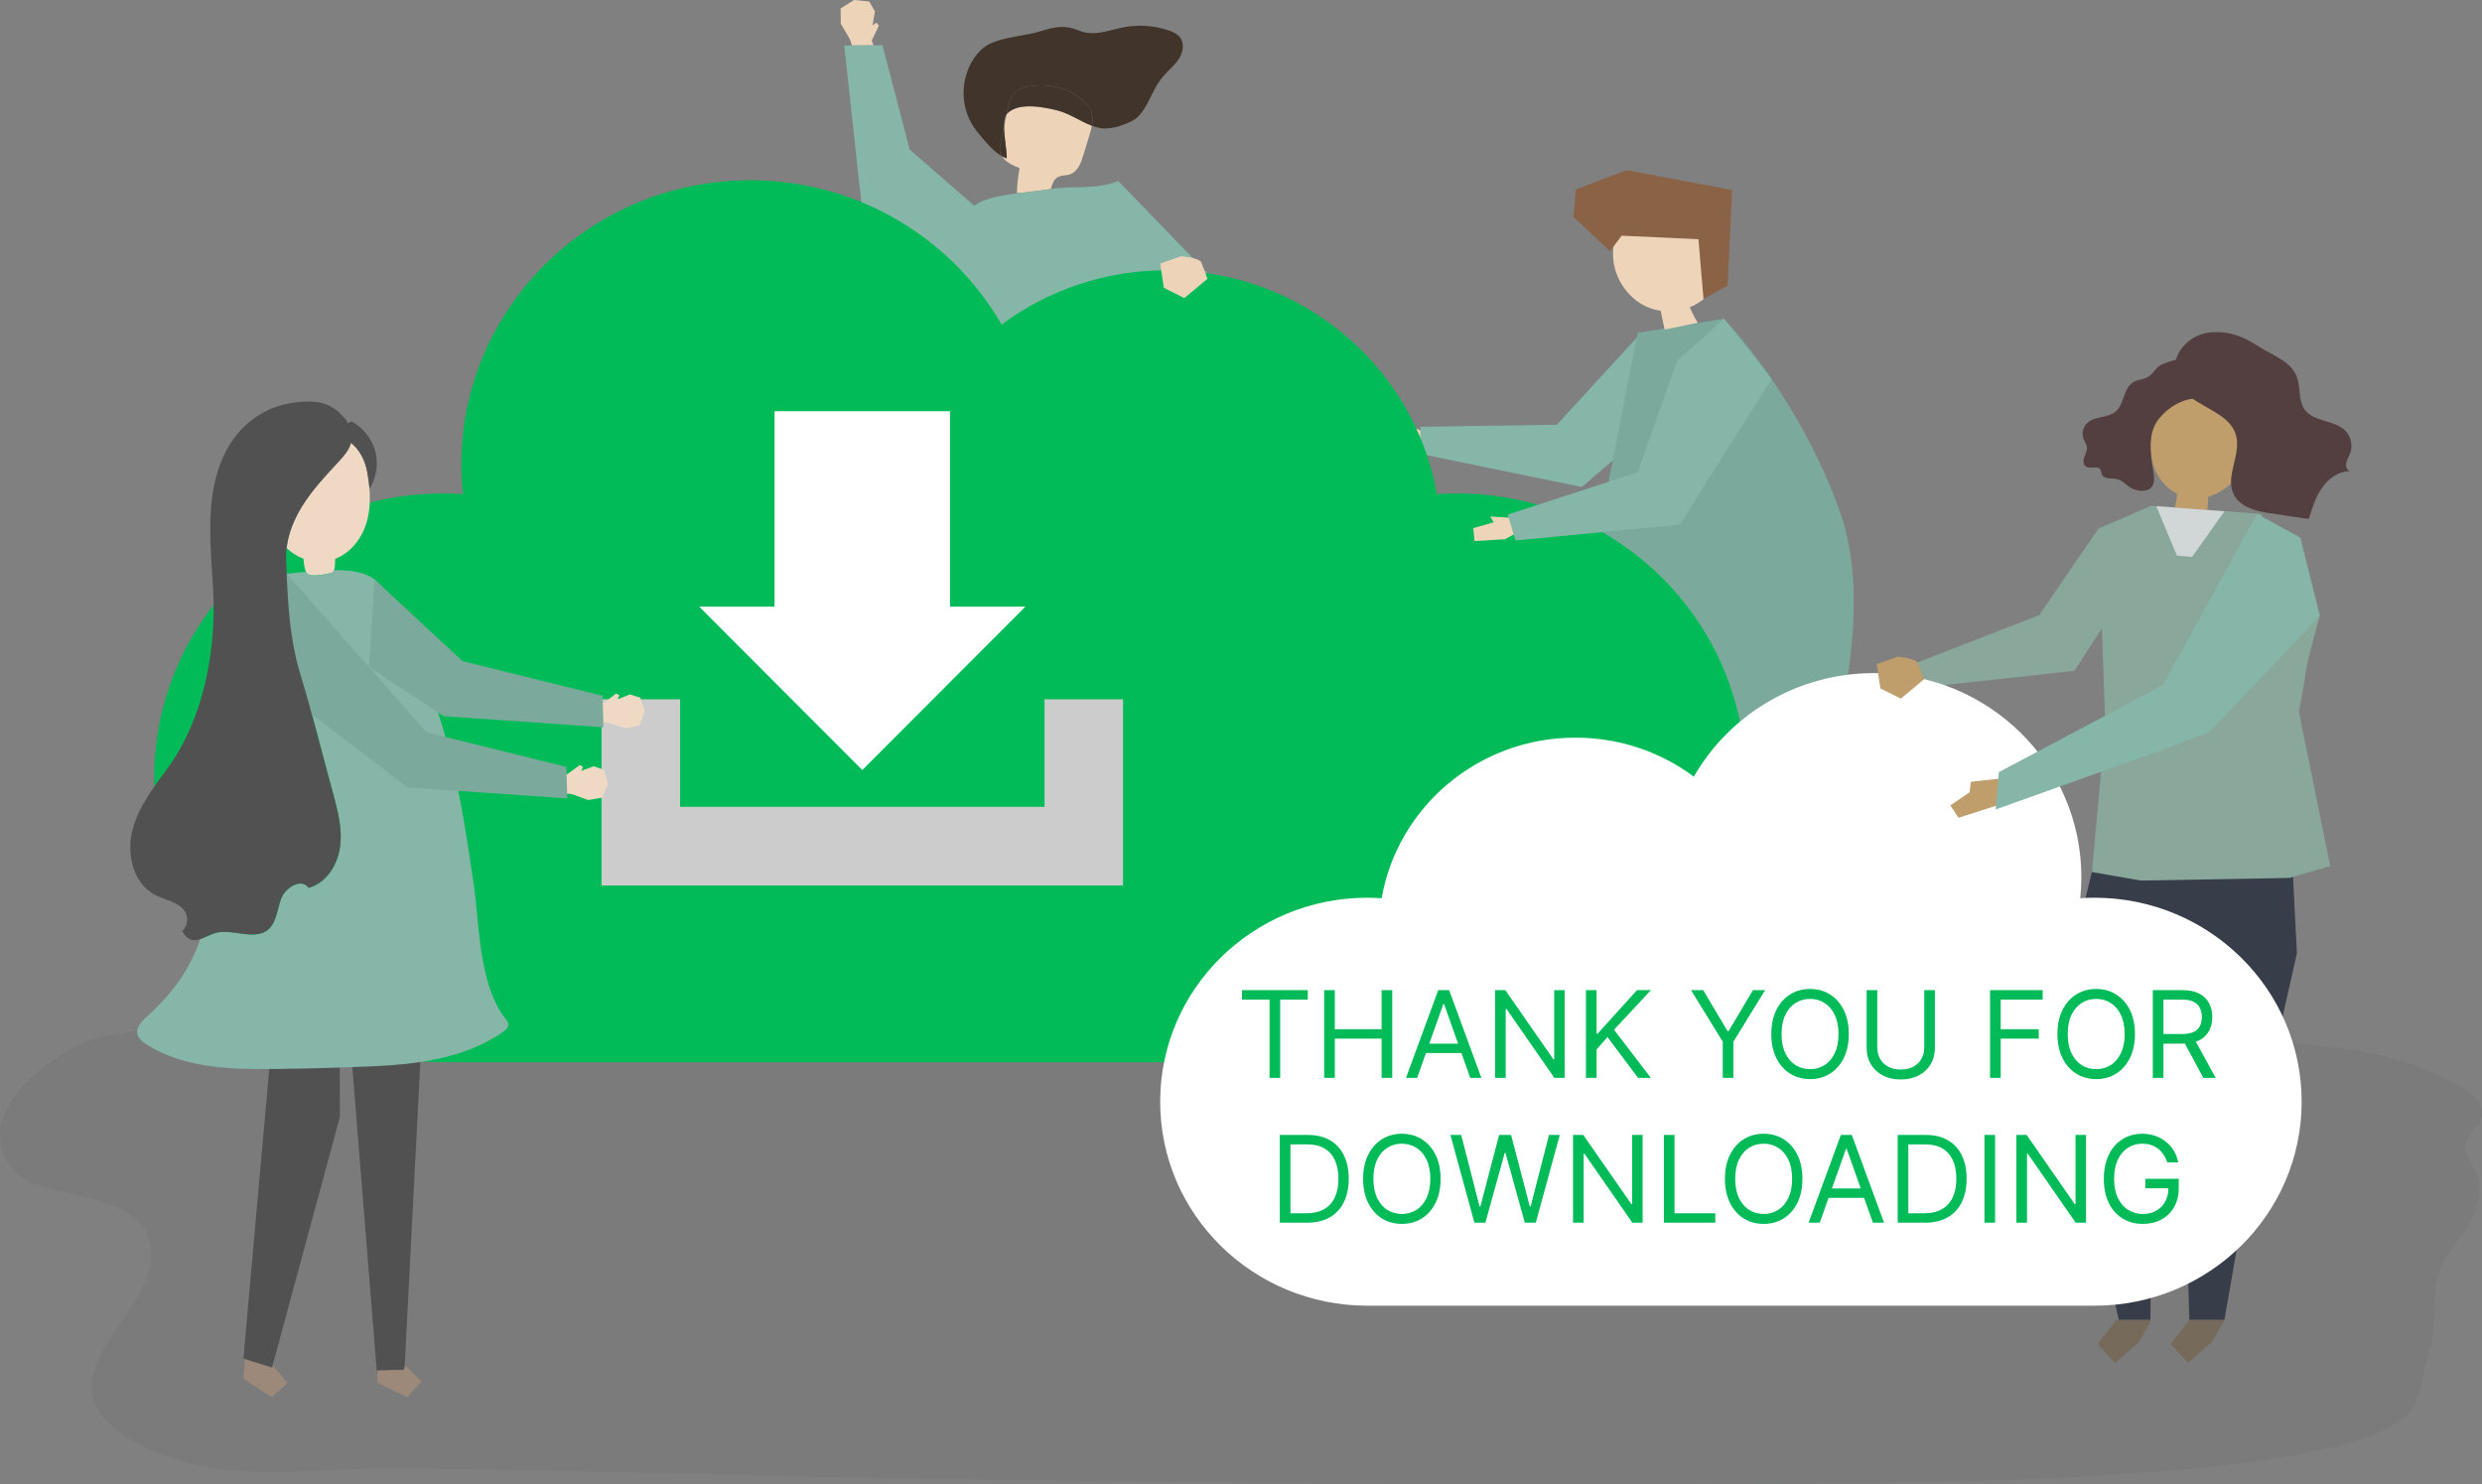 <?xml version="1.0" encoding="UTF-8"?>
<svg xmlns="http://www.w3.org/2000/svg" width="617" height="369" viewBox="0 0 617 369" fill="none">
  <rect x="0" y="0" width="617" height="369" fill="#808080" stroke="none"/>
  <g clip-path="url(#clip0_2614_1888)">
    <g opacity="0.05">
      <path d="M510.564 258.229C532.179 259.468 553.87 257.547 575.45 259.823C586.062 260.943 596.992 262.872 606.497 267.466C610.002 269.158 616.097 271.8 616.895 275.643C617.751 279.767 613.202 281.227 612.828 284.933C612.576 287.441 615.91 291.001 616.254 293.868C616.979 299.903 613.63 305.365 609.785 310.05C602.575 318.837 607.081 326.263 603.617 337.108C602.33 341.141 602.009 345.628 600.215 349.372C590.198 370.277 461.47 368.626 428.311 368.855C353.092 369.37 277.87 368.512 202.662 367.174C180.28 366.778 157.887 366.11 135.493 365.638C122.391 365.359 109.285 365.15 96.186 365.096C76.527 365.016 53.901 369.297 35.311 359.512C2.836 342.418 44.621 325.748 36.472 306.783C36.472 306.776 36.468 306.772 36.464 306.764C32.859 298.401 17.989 297.398 11.371 295.309C8.32 294.345 5.093 293.258 2.958 290.471C-8.384 275.673 15.904 259.948 25.103 257.871C43.769 253.655 64.093 255.702 83.004 255.381C225.659 252.972 368.7 250.106 510.564 258.237V258.229Z" fill="#141E24"></path>
    </g>
    <path d="M351.504 112.292L344.344 109.879L345.241 106.78L350.511 107.348L350.255 105.686L356.129 108.495L355.632 111.842L351.504 112.292Z" fill="#EED5B9"></path>
    <path d="M406.888 83.942L387.022 105.594L353.1 106.113L353.031 112.837L393.22 121.086L421.331 96.994L406.888 83.942Z" fill="#85B6A8"></path>
    <path d="M426.172 71.19C427.009 69.49 427.142 67.493 426.89 65.602C426.352 61.542 423.866 57.608 420.127 56.167C414.376 53.948 407.896 57.97 401.919 56.521C401.392 58.942 400.88 61.397 401.003 63.875C401.258 69.162 404.646 74.175 409.385 76.279C414.124 78.384 419.99 77.48 423.896 74.038C424.809 73.234 425.63 72.292 426.172 71.19Z" fill="#EED5B9"></path>
    <path d="M403.143 58.599L422.218 59.48L423.474 74.347L429.454 71.038L430.615 47.247L404.308 42.303L391.763 47.102L391.133 53.891L400.21 62.453L403.143 58.599Z" fill="#8A6347"></path>
    <path d="M407.127 82.748L428.559 79.257C428.559 79.257 447.152 98.359 457.417 127.319C467.682 156.279 451.491 198.788 451.491 198.788C451.491 198.788 392.517 190.512 382.844 189.231L398.043 129.103L407.131 82.748H407.127Z" fill="#7BAA9C"></path>
    <path d="M419.712 75.399C420.296 77.106 421.091 78.742 422.068 80.255C419.311 80.816 416.554 81.376 413.797 81.94C413.4 80 412.999 78.063 412.602 76.123C414.66 75.986 416.714 75.845 418.773 75.707L419.712 75.399Z" fill="#EED5B9"></path>
    <path d="M209.667 248.939L209.258 250.235L207.898 254.535L215.158 261.542L220.825 258.595L217.873 252.942L217.552 252.633L217.251 253.098L209.667 248.939Z" fill="#756758"></path>
    <path d="M248.855 135.492C244.803 136.258 240.675 137.353 237.066 139.407C235.374 140.372 233.915 141.553 232.457 142.747L232.14 191.305L209.242 248.707L209.666 248.939L210.613 245.935L217.552 252.633L259.563 187.961L261.781 180.067L254.189 134.585C252.406 134.848 250.627 135.149 248.862 135.492H248.855Z" fill="#2F435F"></path>
    <path d="M209.664 248.939L217.248 253.098L217.55 252.633L210.611 245.935L209.664 248.939Z" fill="#2F435F"></path>
    <path d="M265.562 166.618L261.781 180.067L262.644 185.243L267.918 253.704H267.968V252.713H276.419L287.138 179.51L286.619 134.711C284.66 134.509 275.777 133.613 269.587 133.483L265.562 166.621V166.618Z" fill="#2F435F"></path>
    <path d="M269.585 133.479C268.76 133.46 267.981 133.457 267.275 133.472C262.902 133.552 258.522 133.948 254.188 134.589L261.779 180.07L265.56 166.622L269.585 133.483V133.479Z" fill="#2F435F"></path>
    <path d="M267.969 253.704V257.219L277.004 261.729L281.518 257.219L277.004 252.713H276.42L276.275 253.704H267.969Z" fill="#756758"></path>
    <path d="M267.969 253.704H276.275L276.42 252.713H267.969V253.704Z" fill="#756758"></path>
    <path d="M261.248 46.98C261.569 45.802 261.901 44.658 262.917 44.064C263.838 43.526 265.01 43.682 266.018 43.332C267.916 42.672 268.737 40.495 269.318 38.574C269.822 36.905 270.33 35.235 270.834 33.561C271.063 32.81 271.288 32.033 271.437 31.255C268.55 30.176 265.85 28.205 262.833 27.451C259.45 26.604 253.275 25.354 250.418 28.183C250.357 28.244 250.3 28.312 250.247 28.388C250.036 29.387 249.823 30.386 249.613 31.385C249.601 34.206 250.365 37.888 250.269 39.39C249.857 39.253 249.46 39.066 249.07 38.849C249.952 40.274 251.793 41.159 253.447 41.811C253.065 43.846 252.847 45.916 252.797 47.986L253.095 48.028C255.841 47.674 258.598 47.422 261.008 47.026C261.088 47.01 261.172 46.999 261.252 46.987L261.248 46.98Z" fill="#EDD4B9"></path>
    <path d="M248.771 35.338C249.05 34.019 249.329 32.7 249.607 31.381C249.611 30.115 249.775 29.025 250.241 28.385C250.367 27.79 250.493 27.195 250.619 26.601C250.833 25.594 251.059 24.557 251.643 23.711C252.666 22.224 254.572 21.626 256.363 21.382C260.938 20.761 265.853 21.927 269.267 25.026C270.175 25.85 270.989 26.833 271.359 28.003C271.695 29.056 271.642 30.157 271.436 31.255C272.081 31.495 272.738 31.694 273.406 31.819C276.045 32.323 279.478 31.148 281.785 29.86C284.63 28.27 286.108 23.391 287.837 20.78C288.311 20.063 288.819 19.377 289.38 18.733C290.598 17.341 292.08 16.163 293.077 14.608C294.074 13.053 294.482 10.906 293.413 9.397C292.722 8.425 291.561 7.906 290.427 7.529C286.692 6.282 282.625 6.057 278.775 6.885C275.109 7.674 271.802 9.08 268.197 7.586C264.81 6.179 262.309 6.61 258.673 7.758C254.736 8.997 249.512 9.134 245.922 10.956C244.425 11.718 243.207 12.95 242.241 14.322C238.896 19.083 238.632 25.808 241.588 30.821C242.252 31.945 243.058 32.978 243.906 33.969C245.376 35.681 247.083 37.728 249.061 38.837C248.809 38.426 248.63 37.976 248.565 37.469C248.473 36.756 248.622 36.035 248.771 35.33V35.338Z" fill="#41352B"></path>
    <path d="M249.61 31.381C249.331 32.7 249.052 34.019 248.773 35.338C248.624 36.043 248.476 36.764 248.567 37.476C248.632 37.983 248.812 38.433 249.064 38.845C249.453 39.066 249.854 39.249 250.263 39.386C250.358 37.888 249.594 34.202 249.606 31.381H249.61Z" fill="#41352B"></path>
    <path d="M271.36 28.007C270.99 26.837 270.176 25.857 269.267 25.03C265.853 21.931 260.939 20.764 256.364 21.386C254.573 21.63 252.667 22.224 251.644 23.715C251.059 24.561 250.834 25.598 250.62 26.604C250.494 27.199 250.368 27.794 250.242 28.388C250.296 28.316 250.353 28.244 250.414 28.183C253.271 25.354 259.446 26.604 262.829 27.451C265.846 28.205 268.546 30.18 271.433 31.255C271.639 30.161 271.689 29.059 271.356 28.003L271.36 28.007Z" fill="#41352B"></path>
    <path d="M216.702 10.064L218.474 6.397L217.886 5.627L216.908 6.309L217.504 2.848L216.08 0.374L212.295 0L208.977 2.093L208.999 5.882L211.287 9.77L211.776 11.299L217.145 11.265L216.702 10.064Z" fill="#EDD4B9"></path>
    <path d="M321.506 117.629C320.112 115.624 315.381 114.286 313.25 113.054C308.488 110.306 303.909 107.165 299.876 103.398C294.148 98.042 289.921 91.47 287.274 84.067C285.938 80.332 284.975 76.47 284.181 72.582C283.894 71.175 283.635 69.768 283.387 68.354L300.178 67.942L277.991 45.001L277.91 46.24C277.899 45.829 277.918 45.417 277.991 45.001C272.339 47.243 266.981 46.099 261.26 46.984C261.18 46.995 261.096 47.007 261.016 47.022C258.606 47.418 255.849 47.674 253.103 48.024C250.029 48.421 246.967 48.939 244.412 49.93C243.629 50.235 242.896 50.662 242.216 51.181L226.143 37.198L219.364 11.253L217.157 11.268L211.788 11.306L209.859 11.318L214.392 52.87L230.939 75.833C229.92 80.217 229.056 84.593 228.671 87.125C227.708 93.449 226.819 99.781 226.127 106.139C225.356 113.233 224.825 120.362 224.711 127.502C224.699 128.295 224.581 130.517 224.527 133.178C224.413 138.782 224.577 146.33 226.597 146.604C226.975 146.658 227.338 146.456 227.67 146.265C229.446 145.232 230.962 143.985 232.47 142.75C233.929 141.557 235.388 140.375 237.08 139.411C240.689 137.352 244.82 136.258 248.868 135.496C250.633 135.153 252.412 134.852 254.196 134.589C258.534 133.948 262.91 133.552 267.283 133.472C267.989 133.46 268.768 133.464 269.593 133.479C275.787 133.609 284.666 134.505 286.625 134.707C286.881 134.733 287.022 134.749 287.022 134.749C290.787 134.074 294.385 132.694 297.993 131.413C304.191 129.214 310.519 127.273 316.335 124.189C318.203 123.198 323.35 120.274 321.51 117.629H321.506Z" fill="#85B6A8"></path>
    <path d="M362.125 122.684C360.463 122.684 358.814 122.745 357.179 122.855C351.653 91.246 323.684 67.195 290.006 67.195C274.605 67.195 260.399 72.227 248.985 80.709C236.65 59.281 213.283 44.818 186.483 44.818C146.828 44.818 114.681 76.474 114.681 115.524C114.681 117.999 114.811 120.442 115.063 122.851C113.436 122.741 111.794 122.684 110.137 122.684C70.483 122.684 38.336 154.339 38.336 193.39C38.336 232.44 70.483 264.096 110.137 264.096H362.125C401.779 264.096 433.926 232.44 433.926 193.39C433.926 154.339 401.779 122.684 362.125 122.684Z" fill="#00BB57"></path>
    <path d="M288.422 65.518L293.65 63.696C293.65 63.696 297.679 64.02 298.588 65.106L300.172 69.311L294.414 74.11L289.319 71.56L288.422 65.514V65.518Z" fill="#EDD4B9"></path>
    <path d="M279.176 220.158H149.539V173.868H169.065V200.598H259.654V173.868H279.176V220.158Z" fill="#CCCCCC"></path>
    <path d="M236.177 150.832V102.243H192.54V150.832H173.812L214.361 191.449L254.905 150.832H236.177Z" fill="white"></path>
    <path d="M67.745 339.548L68.081 339.769L71.445 343.924L67.523 347.347L60.516 342.822L60.794 339.033L60.878 337.89L67.619 340.005L67.745 339.548Z" fill="#9C897A"></path>
    <path d="M67.722 256.91L60.508 337.775L60.882 337.894L67.622 340.009L67.744 339.552L84.509 277.629L84.41 256.533C78.846 256.723 73.282 256.853 67.714 256.91H67.722Z" fill="#515151"></path>
    <path d="M104.773 258.61L100.553 340.535L93.733 340.722L93.756 341.561H93.718L87.188 260.413C88.039 260.379 99.774 259.636 104.773 258.61Z" fill="#515151"></path>
    <path d="M100.555 339.773L101.025 339.758L104.775 343.475L101.235 347.39L93.842 343.772L93.758 340.798L100.46 340.616L100.555 339.773Z" fill="#9C897A"></path>
    <path d="M91.86 121.578C91.753 120.194 91.562 118.814 91.314 117.457C90.703 114.095 89.217 111.678 87.251 110.108C86.796 111.857 85.551 113.298 84.31 114.64C84.26 114.694 84.211 114.747 84.161 114.8C80.946 118.273 77.677 121.75 75.172 125.764C73.174 128.962 71.674 132.565 71.242 136.285C72.499 137.429 73.912 138.34 75.443 138.927C75.531 140.078 75.691 141.393 76.065 142.163C76.157 142.354 76.264 142.51 76.382 142.625C77.371 143.543 80.602 142.8 81.87 142.548C82.221 142.48 82.588 142.392 82.847 142.144C82.947 142.053 83.019 141.908 83.077 141.733C83.29 141.088 83.287 139.964 83.321 138.934C87.125 137.513 89.897 133.944 91.085 130.052C91.921 127.319 92.074 124.441 91.852 121.578H91.86Z" fill="#EFD9C5"></path>
    <path d="M125.604 253.22C118.894 244.483 119.238 229.719 117.691 219.316C116.099 208.604 114.495 197.869 111.849 187.374C111.593 186.364 111.333 185.358 111.058 184.355C110.443 182.114 109.771 179.888 109.053 177.673C107.392 172.561 105.46 167.536 103.256 162.634C100.854 157.286 97.921 148.499 93.572 144.451C93.427 144.317 93.278 144.188 93.121 144.066C90.776 142.232 87.08 141.717 83.085 141.74C83.028 141.916 82.952 142.06 82.856 142.152C82.597 142.396 82.23 142.484 81.879 142.556C80.615 142.808 77.38 143.551 76.391 142.632C76.269 142.522 76.166 142.362 76.074 142.171C74.394 142.335 72.767 142.514 71.274 142.651C71.618 150.775 72.152 159.047 74.466 166.923C74.524 167.117 74.573 167.312 74.634 167.506C77.605 177.219 80.019 187.138 82.707 196.931C82.944 197.797 83.181 198.666 83.406 199.539C84.33 203.133 85.029 206.801 84.563 210.456C84.449 211.341 84.25 212.229 83.968 213.091C83.299 215.138 82.177 217.051 80.664 218.488C79.839 219.274 78.896 219.914 77.846 220.36C77.475 220.516 77.09 220.654 76.693 220.757C75.016 218.191 70.873 220.658 69.857 223.547C68.841 226.44 68.647 230.092 65.981 231.613C63.877 232.814 61.188 232.277 58.527 231.922C56.873 231.701 55.235 231.549 53.753 231.926C52.359 232.281 51.038 233.085 49.785 233.508C47.284 240.766 43.118 246.759 36.66 252.599C35.293 253.834 33.727 255.431 34.193 257.211C34.476 258.286 35.434 259.026 36.37 259.628C45.589 265.575 57.24 265.903 68.215 265.785C68.257 265.785 68.295 265.785 68.337 265.785C73.905 265.724 79.469 265.594 85.033 265.407C86.908 265.343 88.779 265.27 90.654 265.194C91.506 265.16 92.357 265.129 93.205 265.087C98.101 264.866 103.237 264.412 108.236 263.387C114.316 262.14 120.189 260.044 125.172 256.468C125.745 256.056 126.356 255.53 126.379 254.825C126.402 254.223 125.982 253.704 125.612 253.224L125.604 253.22Z" fill="#85B6A8"></path>
    <path d="M150.086 174.798L153.133 172.446L153.962 172.839L153.519 173.876L156.608 172.645L159.175 173.476L160.263 176.891L158.98 180.364L155.467 181.084L151.419 179.739L149.062 179.502L149.704 174.745L150.086 174.798Z" fill="#EFD9C5"></path>
    <path d="M150.006 180.829L149.792 172.995L114.972 164.368L93.117 144.062L91.75 165.794L110.283 178.069L150.006 180.829Z" fill="#7BAA9C"></path>
    <path d="M141.02 192.486L144.129 190.222L144.946 190.634L144.476 191.659L147.596 190.515L150.144 191.411L151.136 194.857L149.758 198.296L146.225 198.917L142.22 197.461L139.867 197.16L140.639 192.421L141.02 192.486Z" fill="#EFD9C5"></path>
    <path d="M141.022 198.513L140.805 190.679L105.989 182.056L71.268 142.644L57.391 162.238L101.295 195.757L141.022 198.513Z" fill="#7BAA9C"></path>
    <path d="M93.593 113.763C93.108 109.997 90.706 106.528 87.345 104.752C87.055 104.904 86.772 105.068 86.494 105.24C86.219 104.74 85.898 104.267 85.535 103.833C83.389 101.26 80.831 99.968 77.562 99.865C66.086 99.502 57.406 106.215 54.065 117.377C51.239 126.816 52.457 136.906 52.995 146.741C53.809 161.532 50.639 178.595 41.86 190.71C38.281 195.646 34.379 200.598 32.893 206.507C31.407 212.416 33.13 219.655 38.533 222.491C40.645 223.6 43.158 223.974 44.991 225.499C46.916 227.1 47.042 229.822 45.281 231.503C46.671 233.958 48.164 234.042 49.772 233.5C51.029 233.077 52.35 232.273 53.74 231.918C55.222 231.541 56.864 231.693 58.513 231.914C61.175 232.273 63.864 232.81 65.968 231.606C68.633 230.085 68.824 226.429 69.844 223.539C70.86 220.646 75.003 218.18 76.679 220.749C77.077 220.642 77.462 220.509 77.833 220.352C78.879 219.906 79.822 219.266 80.651 218.481C82.163 217.044 83.29 215.134 83.954 213.083C84.233 212.221 84.435 211.333 84.55 210.449C85.02 206.793 84.317 203.126 83.393 199.531C83.168 198.658 82.931 197.789 82.694 196.923C80.006 187.13 77.592 177.211 74.621 167.498C74.564 167.304 74.51 167.109 74.453 166.915C72.139 159.039 71.604 150.767 71.26 142.643C71.211 141.473 71.165 140.307 71.119 139.148C71.081 138.187 71.123 137.234 71.234 136.285C71.665 132.561 73.166 128.962 75.163 125.764C77.668 121.75 80.937 118.273 84.153 114.8C84.203 114.747 84.252 114.693 84.302 114.64C85.539 113.298 86.784 111.857 87.242 110.108C89.209 111.678 90.694 114.091 91.305 117.457C91.554 118.818 91.745 120.198 91.852 121.578C93.28 119.264 93.933 116.462 93.585 113.763H93.593Z" fill="#515151"></path>
    <path d="M374.105 134.066L366.563 134.524L366.227 131.314L371.325 129.858L370.458 128.413L376.961 128.81L377.759 132.096L374.105 134.066Z" fill="#EED5B9"></path>
    <path d="M416.945 89.66L407.066 117.457L374.805 127.937L376.726 134.383L417.564 130.434L440.396 94.246L428.554 79.257L416.945 89.66Z" fill="#85B6A8"></path>
    <path d="M570.989 237.015L561.599 278.647L552.968 328.177H544.242L540.672 207.662L569.531 208.184L570.989 237.015Z" fill="#383E49"></path>
    <path d="M515.738 234.472L514.523 274.88L526.717 328.177H534.553L535.351 271.972L543.924 225.971L546.055 211.287L522.027 208.459L515.738 234.472Z" fill="#383E49"></path>
    <path d="M534.741 125.76L561.981 127.765L576.699 153.096C572.372 168.489 574.121 163.099 571.486 177.013L579.272 215.324L569.111 218.279L532.183 218.934L520.039 216.811L523.361 180.257L521.639 131.448L534.741 125.756V125.76Z" fill="#89A89B"></path>
    <path d="M529.368 145.674L515.67 166.785L477.799 170.922L476.703 164.696L506.94 152.932L521.635 131.451L529.368 145.674Z" fill="#89A89B"></path>
    <path d="M536.184 102.308C540.316 90.319 556.171 94.81 559.44 105.487C561.571 112.452 556.183 121.49 548.957 123.488C548.927 123.762 548.9 124.018 548.9 124.235C548.896 125.352 548.759 126.454 548.591 127.571C548.53 127.986 542.202 126.774 541.495 126.637C541.247 126.587 540.972 126.522 540.839 126.316C540.583 125.92 540.999 124.754 541.045 124.311C541.098 123.793 541.156 123.271 541.209 122.752C537.642 121.014 535.393 117.312 534.767 113.546C534.137 109.761 534.939 105.911 536.184 102.308Z" fill="#BF9E6C"></path>
    <path d="M547.564 91.135C548.347 92.057 548.587 93.281 548.744 94.451C548.839 95.149 548.908 95.869 548.71 96.54C547.915 99.209 545.231 98.862 543.077 99.579C540.423 100.463 538.055 102.281 536.44 104.458C533.912 107.87 534.576 112.555 535.187 116.577C535.405 117.995 535.894 120.114 534.718 121.273C533.522 122.451 530.998 122.062 529.73 121.315C528.573 120.629 527.668 119.458 526.366 119.138C524.987 118.799 523.051 119.268 522.497 117.937C522.345 117.568 522.36 117.129 522.158 116.786C521.47 115.624 519.45 116.771 518.419 115.909C517.785 115.38 517.869 114.362 518.155 113.573C518.442 112.784 518.889 111.994 518.793 111.163C518.713 110.447 518.243 109.852 517.98 109.189C517.453 107.874 517.796 106.242 518.801 105.243C520.672 103.387 523.975 104.016 525.965 102.285C527 101.385 527.481 100.006 527.939 98.702C528.397 97.398 528.936 96.029 530.032 95.206C531.388 94.188 533.205 94.516 534.557 93.293C535.352 92.572 535.921 91.6 536.795 90.986C537.952 90.178 540.129 89.656 541.519 89.305C543.722 88.749 546.086 89.389 547.568 91.139L547.564 91.135Z" fill="#533F3F"></path>
    <path d="M556.111 110.973C555.886 114.914 553.602 119.02 555.152 122.622C556.718 126.255 561.239 127.235 565.119 127.712C565.757 127.792 573.922 129.122 573.968 128.97C574.792 126.274 575.64 123.53 577.259 121.231C578.879 118.932 581.43 117.122 584.191 117.16C583.408 116.962 583.083 115.963 583.236 115.155C583.389 114.347 583.87 113.641 584.175 112.875C584.924 110.992 584.511 108.697 583.156 107.229C580.456 104.306 575.098 105.026 572.845 101.732C571.447 99.689 571.844 96.91 571.214 94.497C569.996 89.831 565.081 88.501 561.511 86.164C557.741 83.698 554.129 82.23 549.527 82.638C543.826 83.145 539.205 88.55 540.965 94.101C543.222 101.218 554.404 101.466 555.95 108.636C556.118 109.406 556.153 110.188 556.107 110.977L556.111 110.973Z" fill="#533F3F"></path>
    <path d="M552.968 127.125L544.937 138.458L541.164 138.149L536.039 125.851L552.968 127.125Z" fill="#D1D6D6"></path>
    <path d="M544.245 328.177L539.594 334.15L543.924 338.877L549.996 333.525L552.971 328.177H544.245Z" fill="#766A5A"></path>
    <path d="M526.097 328.177L521.445 334.15L525.776 338.877L531.852 333.525L534.826 328.177H526.097Z" fill="#766A5A"></path>
    <path d="M339.914 223.204C341.106 223.204 342.29 223.246 343.462 223.326C347.426 200.652 367.486 183.398 391.644 183.398C402.692 183.398 412.88 187.008 421.068 193.092C429.916 177.722 446.677 167.35 465.9 167.35C494.347 167.35 517.405 190.058 517.405 218.065C517.405 219.842 517.313 221.595 517.13 223.322C518.298 223.246 519.474 223.2 520.662 223.2C549.108 223.2 572.166 245.909 572.166 273.916C572.166 301.923 549.108 324.635 520.662 324.635H339.91C311.464 324.635 288.406 301.927 288.406 273.916C288.406 245.905 311.464 223.2 339.91 223.2L339.914 223.204Z" fill="white"></path>
    <path d="M466.539 165.108L471.767 163.286C471.767 163.286 475.796 163.61 476.705 164.696L478.29 168.901L472.531 173.7L467.437 171.15L466.539 165.104V165.108Z" fill="#BF9E6C"></path>
    <path d="M497.545 193.535L489.938 194.373L489.613 196.996L484.836 200.252L486.864 203.313L496.724 200.168L497.545 193.535Z" fill="#BF9E6C"></path>
    <path d="M576.698 153.096L549.157 182.034L536.692 186.734L496.125 201.243L496.896 191.968L537.654 170.373L561.087 127.773L571.84 133.678L576.698 153.096Z" fill="#85B6A8"></path>
    <path d="M308.737 248.526V246.182H325.101V248.526H318.24V268H315.598V248.526H308.737ZM329.178 268V246.182H331.82V255.898H343.454V246.182H346.096V268H343.454V258.241H331.82V268H329.178ZM352.28 268H349.51L357.522 246.182H360.249L368.26 268H365.49L358.97 249.634H358.8L352.28 268ZM353.303 259.477H364.468V261.821H353.303V259.477ZM388.96 246.182V268H386.403L374.514 250.869H374.301V268H371.659V246.182H374.215L386.147 263.355H386.36V246.182H388.96ZM394.247 268V246.182H396.889V257.006H397.144L406.945 246.182H410.397L401.235 256.026L410.397 268H407.201L399.616 257.858L396.889 260.926V268H394.247ZM420.379 246.182H423.405L429.456 256.366H429.712L435.763 246.182H438.788L430.905 259.009V268H428.263V259.009L420.379 246.182ZM459.589 257.091C459.589 259.392 459.174 261.381 458.343 263.057C457.512 264.733 456.372 266.026 454.923 266.935C453.474 267.844 451.819 268.298 449.959 268.298C448.098 268.298 446.443 267.844 444.994 266.935C443.545 266.026 442.405 264.733 441.574 263.057C440.743 261.381 440.328 259.392 440.328 257.091C440.328 254.79 440.743 252.801 441.574 251.125C442.405 249.449 443.545 248.156 444.994 247.247C446.443 246.338 448.098 245.884 449.959 245.884C451.819 245.884 453.474 246.338 454.923 247.247C456.372 248.156 457.512 249.449 458.343 251.125C459.174 252.801 459.589 254.79 459.589 257.091ZM457.032 257.091C457.032 255.202 456.716 253.607 456.084 252.308C455.459 251.008 454.611 250.024 453.538 249.357C452.473 248.689 451.28 248.355 449.959 248.355C448.638 248.355 447.441 248.689 446.368 249.357C445.303 250.024 444.454 251.008 443.822 252.308C443.197 253.607 442.885 255.202 442.885 257.091C442.885 258.98 443.197 260.575 443.822 261.874C444.454 263.174 445.303 264.158 446.368 264.825C447.441 265.493 448.638 265.827 449.959 265.827C451.28 265.827 452.473 265.493 453.538 264.825C454.611 264.158 455.459 263.174 456.084 261.874C456.716 260.575 457.032 258.98 457.032 257.091ZM478.35 246.182H480.992V260.628C480.992 262.119 480.64 263.451 479.937 264.623C479.241 265.788 478.258 266.707 476.986 267.382C475.715 268.05 474.223 268.384 472.512 268.384C470.8 268.384 469.309 268.05 468.037 267.382C466.766 266.707 465.779 265.788 465.076 264.623C464.38 263.451 464.032 262.119 464.032 260.628V246.182H466.674V260.415C466.674 261.48 466.908 262.428 467.377 263.259C467.846 264.083 468.513 264.733 469.38 265.209C470.253 265.678 471.297 265.912 472.512 265.912C473.726 265.912 474.77 265.678 475.644 265.209C476.517 264.733 477.185 264.083 477.647 263.259C478.116 262.428 478.35 261.48 478.35 260.415V246.182ZM494.706 268V246.182H507.788V248.526H497.348V255.898H506.808V258.241H497.348V268H494.706ZM530.722 257.091C530.722 259.392 530.307 261.381 529.476 263.057C528.645 264.733 527.505 266.026 526.056 266.935C524.607 267.844 522.952 268.298 521.091 268.298C519.231 268.298 517.576 267.844 516.127 266.935C514.678 266.026 513.538 264.733 512.707 263.057C511.876 261.381 511.461 259.392 511.461 257.091C511.461 254.79 511.876 252.801 512.707 251.125C513.538 249.449 514.678 248.156 516.127 247.247C517.576 246.338 519.231 245.884 521.091 245.884C522.952 245.884 524.607 246.338 526.056 247.247C527.505 248.156 528.645 249.449 529.476 251.125C530.307 252.801 530.722 254.79 530.722 257.091ZM528.165 257.091C528.165 255.202 527.849 253.607 527.217 252.308C526.592 251.008 525.743 250.024 524.671 249.357C523.606 248.689 522.412 248.355 521.091 248.355C519.77 248.355 518.574 248.689 517.501 249.357C516.436 250.024 515.587 251.008 514.955 252.308C514.33 253.607 514.017 255.202 514.017 257.091C514.017 258.98 514.33 260.575 514.955 261.874C515.587 263.174 516.436 264.158 517.501 264.825C518.574 265.493 519.77 265.827 521.091 265.827C522.412 265.827 523.606 265.493 524.671 264.825C525.743 264.158 526.592 263.174 527.217 261.874C527.849 260.575 528.165 258.98 528.165 257.091ZM535.165 268V246.182H542.537C544.241 246.182 545.64 246.473 546.734 247.055C547.828 247.631 548.638 248.423 549.163 249.431C549.689 250.44 549.951 251.587 549.951 252.872C549.951 254.158 549.689 255.298 549.163 256.292C548.638 257.286 547.831 258.067 546.745 258.636C545.658 259.197 544.27 259.477 542.579 259.477H536.613V257.091H542.494C543.659 257.091 544.596 256.92 545.307 256.58C546.024 256.239 546.542 255.756 546.862 255.131C547.189 254.499 547.352 253.746 547.352 252.872C547.352 251.999 547.189 251.235 546.862 250.582C546.535 249.928 546.013 249.424 545.296 249.069C544.579 248.707 543.63 248.526 542.451 248.526H537.807V268H535.165ZM545.434 258.199L550.804 268H547.736L542.451 258.199H545.434ZM324.881 304H318.148V282.182H325.179C327.296 282.182 329.107 282.619 330.612 283.492C332.118 284.359 333.272 285.605 334.075 287.232C334.877 288.851 335.279 290.79 335.279 293.048C335.279 295.321 334.874 297.278 334.064 298.918C333.254 300.552 332.075 301.809 330.527 302.69C328.979 303.563 327.097 304 324.881 304ZM320.79 301.656H324.71C326.514 301.656 328.009 301.308 329.195 300.612C330.382 299.916 331.266 298.925 331.848 297.64C332.431 296.354 332.722 294.824 332.722 293.048C332.722 291.287 332.434 289.771 331.859 288.499C331.284 287.221 330.424 286.241 329.281 285.559C328.137 284.87 326.713 284.526 325.009 284.526H320.79V301.656ZM358.119 293.091C358.119 295.392 357.704 297.381 356.873 299.057C356.042 300.733 354.902 302.026 353.453 302.935C352.004 303.844 350.35 304.298 348.489 304.298C346.628 304.298 344.973 303.844 343.524 302.935C342.075 302.026 340.936 300.733 340.105 299.057C339.274 297.381 338.858 295.392 338.858 293.091C338.858 290.79 339.274 288.801 340.105 287.125C340.936 285.449 342.075 284.156 343.524 283.247C344.973 282.338 346.628 281.884 348.489 281.884C350.35 281.884 352.004 282.338 353.453 283.247C354.902 284.156 356.042 285.449 356.873 287.125C357.704 288.801 358.119 290.79 358.119 293.091ZM355.563 293.091C355.563 291.202 355.247 289.607 354.615 288.308C353.99 287.008 353.141 286.024 352.068 285.357C351.003 284.689 349.81 284.355 348.489 284.355C347.168 284.355 345.971 284.689 344.899 285.357C343.833 286.024 342.985 287.008 342.352 288.308C341.727 289.607 341.415 291.202 341.415 293.091C341.415 294.98 341.727 296.575 342.352 297.874C342.985 299.174 343.833 300.158 344.899 300.825C345.971 301.493 347.168 301.827 348.489 301.827C349.81 301.827 351.003 301.493 352.068 300.825C353.141 300.158 353.99 299.174 354.615 297.874C355.247 296.575 355.563 294.98 355.563 293.091ZM366.525 304L360.559 282.182H363.244L367.803 299.952H368.017L372.661 282.182H375.644L380.289 299.952H380.502L385.062 282.182H387.747L381.781 304H379.053L374.238 286.614H374.068L369.252 304H366.525ZM408.34 282.182V304H405.783L393.894 286.869H393.681V304H391.039V282.182H393.595L405.527 299.355H405.74V282.182H408.34ZM413.626 304V282.182H416.268V301.656H426.411V304H413.626ZM448.061 293.091C448.061 295.392 447.645 297.381 446.814 299.057C445.983 300.733 444.844 302.026 443.395 302.935C441.946 303.844 440.291 304.298 438.43 304.298C436.569 304.298 434.915 303.844 433.466 302.935C432.017 302.026 430.877 300.733 430.046 299.057C429.215 297.381 428.8 295.392 428.8 293.091C428.8 290.79 429.215 288.801 430.046 287.125C430.877 285.449 432.017 284.156 433.466 283.247C434.915 282.338 436.569 281.884 438.43 281.884C440.291 281.884 441.946 282.338 443.395 283.247C444.844 284.156 445.983 285.449 446.814 287.125C447.645 288.801 448.061 290.79 448.061 293.091ZM445.504 293.091C445.504 291.202 445.188 289.607 444.556 288.308C443.931 287.008 443.082 286.024 442.01 285.357C440.944 284.689 439.751 284.355 438.43 284.355C437.109 284.355 435.912 284.689 434.84 285.357C433.775 286.024 432.926 287.008 432.294 288.308C431.669 289.607 431.356 291.202 431.356 293.091C431.356 294.98 431.669 296.575 432.294 297.874C432.926 299.174 433.775 300.158 434.84 300.825C435.912 301.493 437.109 301.827 438.43 301.827C439.751 301.827 440.944 301.493 442.01 300.825C443.082 300.158 443.931 299.174 444.556 297.874C445.188 296.575 445.504 294.98 445.504 293.091ZM452.373 304H449.603L457.614 282.182H460.342L468.353 304H465.583L459.063 285.634H458.893L452.373 304ZM453.396 295.477H464.56V297.821H453.396V295.477ZM478.484 304H471.751V282.182H478.783C480.899 282.182 482.71 282.619 484.216 283.492C485.722 284.359 486.876 285.605 487.678 287.232C488.481 288.851 488.882 290.79 488.882 293.048C488.882 295.321 488.477 297.278 487.668 298.918C486.858 300.552 485.679 301.809 484.131 302.69C482.582 303.563 480.7 304 478.484 304ZM474.393 301.656H478.314C480.118 301.656 481.613 301.308 482.799 300.612C483.985 299.916 484.869 298.925 485.452 297.64C486.034 296.354 486.325 294.824 486.325 293.048C486.325 291.287 486.038 289.771 485.462 288.499C484.887 287.221 484.028 286.241 482.884 285.559C481.741 284.87 480.317 284.526 478.612 284.526H474.393V301.656ZM495.956 282.182V304H493.314V282.182H495.956ZM518.555 282.182V304H515.998L504.108 286.869H503.895V304H501.253V282.182H503.81L515.742 299.355H515.955V282.182H518.555ZM538.756 289C538.522 288.283 538.213 287.64 537.829 287.072C537.453 286.496 537.002 286.006 536.476 285.602C535.958 285.197 535.368 284.888 534.708 284.675C534.047 284.462 533.323 284.355 532.534 284.355C531.242 284.355 530.066 284.689 529.008 285.357C527.95 286.024 527.108 287.008 526.483 288.308C525.858 289.607 525.546 291.202 525.546 293.091C525.546 294.98 525.862 296.575 526.494 297.874C527.126 299.174 527.982 300.158 529.061 300.825C530.141 301.493 531.355 301.827 532.705 301.827C533.955 301.827 535.056 301.56 536.007 301.028C536.966 300.488 537.712 299.728 538.245 298.748C538.784 297.761 539.054 296.599 539.054 295.264L539.864 295.435H533.301V293.091H541.611V295.435C541.611 297.232 541.228 298.794 540.461 300.122C539.701 301.45 538.65 302.48 537.307 303.212C535.972 303.936 534.438 304.298 532.705 304.298C530.773 304.298 529.076 303.844 527.613 302.935C526.157 302.026 525.02 300.733 524.203 299.057C523.394 297.381 522.989 295.392 522.989 293.091C522.989 291.365 523.22 289.813 523.681 288.435C524.15 287.05 524.811 285.871 525.663 284.898C526.515 283.925 527.524 283.18 528.689 282.661C529.853 282.143 531.135 281.884 532.534 281.884C533.685 281.884 534.757 282.058 535.752 282.406C536.753 282.746 537.645 283.233 538.426 283.865C539.214 284.49 539.871 285.239 540.397 286.113C540.922 286.979 541.284 287.942 541.483 289H538.756Z" fill="#00BB57"></path>
  </g>
  <defs>
    <clipPath id="clip0_2614_1888">
      <rect width="617" height="369" fill="white"></rect>
    </clipPath>
  </defs>
</svg>
